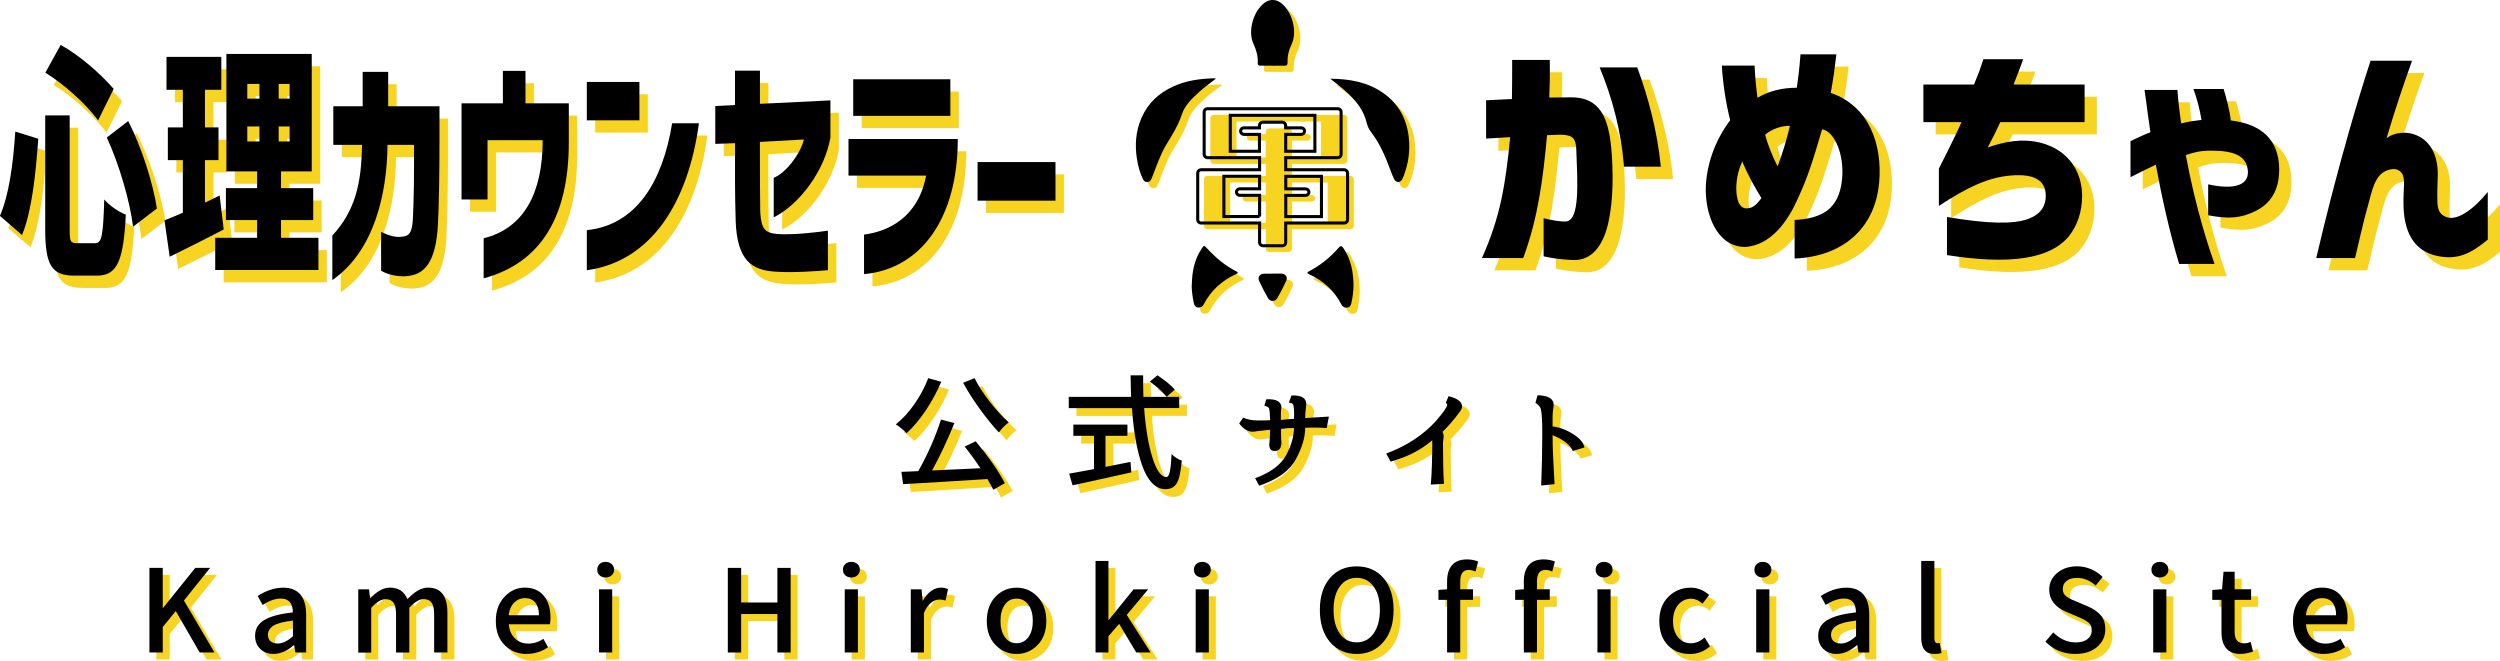 <?xml version="1.0" encoding="UTF-8"?>
<svg xmlns="http://www.w3.org/2000/svg" version="1.1" viewBox="0 0 406.9 107.58">
  <defs>
    <style>
      .cls-1 {
        fill: none;
        stroke: #000;
        stroke-miterlimit: 10;
        stroke-width: .5px;
      }

      .cls-2 {
        fill: #f7d322;
      }
    </style>
  </defs>
  <!-- Generator: Adobe Illustrator 28.6.0, SVG Export Plug-In . SVG Version: 1.2.0 Build 709)  -->
  <g>
    <g id="_レイヤー_1" data-name="レイヤー_1">
      <g>
        <path class="cls-2" d="M25.45,107.34v-13.77h2.17v6.52h.05l5.24-6.52h2.41l-4.25,5.31,4.97,8.46h-2.41l-3.89-6.74-2.12,2.59v4.15h-2.17Z"/>
        <path class="cls-2" d="M45.68,107.58c-.89,0-1.62-.27-2.18-.81-.57-.54-.85-1.26-.85-2.16,0-1.1.49-1.94,1.47-2.54.98-.6,2.54-1.02,4.68-1.26-.02-1.5-.68-2.25-1.95-2.25-.91,0-1.91.35-2.98,1.04l-.8-1.46c1.41-.9,2.79-1.35,4.15-1.35,1.25,0,2.19.38,2.81,1.13s.93,1.83.93,3.23v6.19h-1.75l-.2-1.19h-.06c-1.1.95-2.19,1.42-3.27,1.42ZM46.34,105.88c.78,0,1.6-.4,2.47-1.19v-2.54c-1.47.17-2.52.44-3.14.82-.62.38-.93.87-.93,1.48,0,.48.15.83.44,1.07.29.24.68.36,1.17.36Z"/>
        <path class="cls-2" d="M59.45,107.34v-10.28h1.75l.18,1.44h.05c1.07-1.14,2.13-1.72,3.18-1.72,1.4,0,2.34.63,2.83,1.9,1.18-1.27,2.3-1.9,3.36-1.9,2.11,0,3.16,1.36,3.16,4.09v6.47h-2.16v-6.21c0-.88-.14-1.51-.42-1.9-.28-.39-.71-.58-1.3-.58-.68,0-1.46.47-2.32,1.41v7.29h-2.16v-6.21c0-.88-.14-1.51-.41-1.9-.27-.39-.71-.58-1.31-.58-.68,0-1.46.47-2.32,1.41v7.29h-2.14Z"/>
        <path class="cls-2" d="M86.85,107.58c-1.44,0-2.63-.48-3.59-1.45-.96-.97-1.43-2.27-1.43-3.92s.47-2.91,1.4-3.92c.93-1,2.03-1.51,3.3-1.51,1.34,0,2.37.44,3.1,1.32.73.88,1.1,2.07,1.1,3.57,0,.4-.04.76-.11,1.08h-6.67c.08.97.41,1.74.99,2.3s1.3.84,2.19.84,1.67-.26,2.45-.77l.75,1.37c-1.07.72-2.23,1.08-3.47,1.08ZM83.93,101.28h4.93c0-.89-.2-1.58-.59-2.06-.4-.49-.96-.73-1.71-.73-.67,0-1.25.25-1.74.74s-.79,1.18-.89,2.05Z"/>
        <path class="cls-2" d="M99.7,95.12c-.39,0-.71-.12-.97-.35-.26-.23-.38-.54-.38-.91s.12-.69.38-.92c.25-.24.58-.36.98-.36s.73.12,1,.36.39.54.39.92-.13.67-.39.9c-.26.24-.59.36-1,.36ZM98.64,107.34v-10.28h2.14v10.28h-2.14Z"/>
        <path class="cls-2" d="M119.59,107.34v-13.77h2.17v5.63h5.9v-5.63h2.16v13.77h-2.16v-6.26h-5.9v6.26h-2.17Z"/>
        <path class="cls-2" d="M139.69,95.12c-.39,0-.71-.12-.97-.35-.26-.23-.38-.54-.38-.91s.12-.69.38-.92c.25-.24.58-.36.98-.36s.73.12,1,.36.39.54.39.92-.13.67-.39.9c-.26.24-.59.36-1,.36ZM138.63,107.34v-10.28h2.14v10.28h-2.14Z"/>
        <path class="cls-2" d="M149.38,107.34v-10.28h1.75l.18,1.84h.05c.37-.67.8-1.19,1.32-1.56.51-.37,1.04-.56,1.59-.56.44,0,.83.08,1.17.24l-.4,1.86c-.35-.11-.69-.16-1.02-.16-.46,0-.92.18-1.37.54-.45.36-.83.92-1.13,1.67v6.41h-2.14Z"/>
        <path class="cls-2" d="M166.58,107.58c-1.33,0-2.46-.49-3.42-1.46-.95-.97-1.42-2.28-1.42-3.91s.47-2.97,1.42-3.95c.94-.98,2.08-1.47,3.42-1.47s2.48.49,3.43,1.48c.95.99,1.42,2.3,1.42,3.94s-.47,2.93-1.42,3.91c-.95.97-2.09,1.46-3.43,1.46ZM164.68,104.84c.46.66,1.1.99,1.9.99s1.45-.33,1.93-.99c.48-.66.72-1.53.72-2.63s-.24-1.98-.72-2.64c-.48-.66-1.12-1-1.93-1s-1.44.33-1.91,1-.7,1.54-.7,2.64.24,1.97.71,2.63Z"/>
        <path class="cls-2" d="M179.44,107.34v-14.9h2.1v9.61h.05l4.04-4.99h2.38l-3.49,4.16,3.89,6.12h-2.34l-2.79-4.66-1.74,2.01v2.65h-2.1Z"/>
        <path class="cls-2" d="M196.81,95.12c-.39,0-.71-.12-.97-.35-.26-.23-.38-.54-.38-.91s.12-.69.38-.92c.25-.24.58-.36.98-.36s.73.12,1,.36.39.54.39.92-.13.67-.39.9c-.26.24-.59.36-1,.36ZM195.75,107.34v-10.28h2.14v10.28h-2.14Z"/>
        <path class="cls-2" d="M226.29,105.62c-1.11,1.3-2.56,1.95-4.35,1.95s-3.24-.65-4.34-1.94c-1.1-1.3-1.65-3.04-1.65-5.23s.55-3.92,1.64-5.19c1.1-1.27,2.54-1.9,4.35-1.9s3.25.63,4.36,1.9c1.1,1.27,1.65,3,1.65,5.19s-.55,3.93-1.66,5.22ZM218.18,100.4c0,1.62.34,2.91,1.02,3.86.68.96,1.59,1.43,2.74,1.43s2.06-.48,2.75-1.44c.69-.96,1.03-2.25,1.03-3.85s-.34-2.88-1.03-3.81c-.69-.93-1.6-1.4-2.75-1.4s-2.06.47-2.74,1.4c-.68.93-1.02,2.2-1.02,3.81Z"/>
        <path class="cls-2" d="M241.72,92.55l-.44,1.61c-.38-.17-.75-.26-1.11-.26-.91,0-1.37.61-1.37,1.84v1.31h2.08v1.72h-2.08v8.57h-2.14v-8.57h-1.41v-1.61l1.41-.11v-1.3c0-1.11.26-1.98.79-2.61.53-.63,1.35-.95,2.46-.95.66,0,1.26.12,1.81.35Z"/>
        <path class="cls-2" d="M254.22,92.55l-.44,1.61c-.38-.17-.75-.26-1.11-.26-.91,0-1.37.61-1.37,1.84v1.31h2.08v1.72h-2.08v8.57h-2.14v-8.57h-1.41v-1.61l1.41-.11v-1.3c0-1.11.26-1.98.79-2.61.53-.63,1.35-.95,2.46-.95.66,0,1.26.12,1.81.35Z"/>
        <path class="cls-2" d="M262.2,95.12c-.39,0-.71-.12-.97-.35-.26-.23-.38-.54-.38-.91s.12-.69.38-.92c.25-.24.58-.36.98-.36s.73.12,1,.36.39.54.39.92-.13.67-.39.9c-.26.24-.59.36-1,.36ZM261.14,107.34v-10.28h2.14v10.28h-2.14Z"/>
        <path class="cls-2" d="M276.12,107.58c-1.44,0-2.61-.48-3.53-1.44-.92-.96-1.38-2.27-1.38-3.93s.5-2.97,1.49-3.95c.99-.98,2.19-1.47,3.61-1.47,1.11,0,2.11.4,3.01,1.19l-1.08,1.41c-.6-.54-1.21-.8-1.84-.8-.87,0-1.57.33-2.13,1-.55.67-.83,1.55-.83,2.63s.27,1.96.8,2.62c.54.66,1.24,1,2.1,1,.77,0,1.52-.31,2.25-.93l.88,1.42c-.94.84-2.05,1.26-3.34,1.26Z"/>
        <path class="cls-2" d="M288.04,95.12c-.39,0-.71-.12-.97-.35-.26-.23-.38-.54-.38-.91s.12-.69.38-.92c.25-.24.58-.36.98-.36s.73.12,1,.36.39.54.39.92-.13.67-.39.9c-.26.24-.59.36-1,.36ZM286.98,107.34v-10.28h2.14v10.28h-2.14Z"/>
        <path class="cls-2" d="M300.1,107.58c-.89,0-1.62-.27-2.18-.81-.57-.54-.85-1.26-.85-2.16,0-1.1.49-1.94,1.47-2.54.98-.6,2.54-1.02,4.68-1.26-.02-1.5-.68-2.25-1.95-2.25-.91,0-1.91.35-2.98,1.04l-.8-1.46c1.41-.9,2.79-1.35,4.15-1.35,1.25,0,2.19.38,2.81,1.13s.93,1.83.93,3.23v6.19h-1.75l-.2-1.19h-.06c-1.1.95-2.19,1.42-3.27,1.42ZM300.76,105.88c.78,0,1.6-.4,2.47-1.19v-2.54c-1.47.17-2.52.44-3.14.82-.62.38-.93.87-.93,1.48,0,.48.15.83.44,1.07.29.24.68.36,1.17.36Z"/>
        <path class="cls-2" d="M315.97,107.58c-1.42,0-2.14-.88-2.14-2.65v-12.49h2.14v12.6c0,.52.17.79.51.79.12,0,.24-.01.37-.04l.27,1.63c-.3.11-.69.16-1.15.16Z"/>
        <path class="cls-2" d="M338.94,107.58c-1.95,0-3.58-.67-4.89-2.01l1.28-1.5c1.08,1.08,2.3,1.63,3.65,1.63.82,0,1.46-.18,1.92-.54.46-.36.69-.83.69-1.42,0-.3-.05-.56-.14-.78-.09-.21-.26-.41-.52-.59s-.47-.32-.63-.4c-.17-.08-.47-.23-.92-.42l-1.92-.82c-1.86-.79-2.79-2-2.79-3.62,0-1.08.43-1.99,1.29-2.71.86-.72,1.94-1.09,3.24-1.09.79,0,1.55.16,2.28.47.73.31,1.36.73,1.88,1.27l-1.13,1.39c-.93-.83-1.94-1.24-3.03-1.24-.71,0-1.27.16-1.69.48-.42.32-.63.76-.63,1.31,0,.28.05.53.16.74.11.21.3.41.57.58.27.18.48.3.65.38.16.08.45.2.85.36l1.88.8c.9.39,1.59.87,2.08,1.44.49.57.73,1.33.73,2.28,0,1.13-.44,2.08-1.32,2.85s-2.06,1.15-3.53,1.15Z"/>
        <path class="cls-2" d="M352.65,95.12c-.39,0-.71-.12-.97-.35-.26-.23-.38-.54-.38-.91s.12-.69.38-.92c.25-.24.58-.36.98-.36s.73.12,1,.36.39.54.39.92-.13.67-.39.9c-.26.24-.59.36-1,.36ZM351.59,107.34v-10.28h2.14v10.28h-2.14Z"/>
        <path class="cls-2" d="M365.83,107.58c-2.08,0-3.12-1.2-3.12-3.6v-5.21h-1.5v-1.61l1.59-.11.24-2.85h1.81v2.85h2.68v1.72h-2.68v5.22c0,1.24.5,1.86,1.5,1.86.38,0,.75-.08,1.11-.24l.38,1.59c-.78.24-1.45.37-2.01.37Z"/>
        <path class="cls-2" d="M379.35,107.58c-1.44,0-2.63-.48-3.59-1.45-.96-.97-1.43-2.27-1.43-3.92s.47-2.91,1.4-3.92c.93-1,2.03-1.51,3.3-1.51,1.34,0,2.37.44,3.1,1.32.73.88,1.1,2.07,1.1,3.57,0,.4-.04.76-.11,1.08h-6.67c.08.97.41,1.74.99,2.3s1.3.84,2.19.84,1.67-.26,2.45-.77l.75,1.37c-1.07.72-2.23,1.08-3.47,1.08ZM376.43,101.28h4.93c0-.89-.2-1.58-.59-2.06-.4-.49-.96-.73-1.71-.73-.67,0-1.25.25-1.74.74s-.79,1.18-.89,2.05Z"/>
      </g>
      <g>
        <path d="M24.32,106.2v-13.77h2.17v6.52h.05l5.24-6.52h2.41l-4.25,5.31,4.97,8.46h-2.41l-3.89-6.74-2.12,2.59v4.15h-2.17Z"/>
        <path d="M44.55,106.44c-.89,0-1.62-.27-2.18-.81-.57-.54-.85-1.26-.85-2.16,0-1.1.49-1.94,1.47-2.54.98-.6,2.54-1.02,4.68-1.26-.02-1.5-.68-2.25-1.95-2.25-.91,0-1.91.35-2.98,1.04l-.8-1.46c1.41-.9,2.79-1.35,4.15-1.35,1.25,0,2.19.38,2.81,1.13s.93,1.83.93,3.23v6.19h-1.75l-.2-1.19h-.06c-1.1.95-2.19,1.42-3.27,1.42ZM45.21,104.74c.78,0,1.6-.4,2.47-1.19v-2.54c-1.47.17-2.52.44-3.14.82-.62.38-.93.87-.93,1.48,0,.48.15.83.44,1.07.29.24.68.36,1.17.36Z"/>
        <path d="M58.31,106.2v-10.28h1.75l.18,1.44h.05c1.07-1.14,2.13-1.72,3.18-1.72,1.4,0,2.34.63,2.83,1.9,1.18-1.27,2.3-1.9,3.36-1.9,2.11,0,3.16,1.36,3.16,4.09v6.47h-2.16v-6.21c0-.88-.14-1.51-.42-1.9-.28-.39-.71-.58-1.3-.58-.68,0-1.46.47-2.32,1.41v7.29h-2.16v-6.21c0-.88-.14-1.51-.41-1.9-.27-.39-.71-.58-1.31-.58-.68,0-1.46.47-2.32,1.41v7.29h-2.14Z"/>
        <path d="M85.72,106.44c-1.44,0-2.63-.48-3.59-1.45-.96-.97-1.43-2.27-1.43-3.92s.47-2.91,1.4-3.92c.93-1,2.03-1.51,3.3-1.51,1.34,0,2.37.44,3.1,1.32.73.88,1.1,2.07,1.1,3.57,0,.4-.04.76-.11,1.08h-6.67c.08.97.41,1.74.99,2.3s1.3.84,2.19.84,1.67-.26,2.45-.77l.75,1.37c-1.07.72-2.23,1.08-3.47,1.08ZM82.79,100.14h4.93c0-.89-.2-1.58-.59-2.06-.4-.49-.96-.73-1.71-.73-.67,0-1.25.25-1.74.74s-.79,1.18-.89,2.05Z"/>
        <path d="M98.56,93.99c-.39,0-.71-.12-.97-.35-.26-.23-.38-.54-.38-.91s.12-.69.37-.92c.25-.24.58-.36.98-.36s.73.12,1,.36.39.54.39.92-.13.67-.39.9c-.26.24-.59.36-1,.36ZM97.5,106.2v-10.28h2.14v10.28h-2.14Z"/>
        <path d="M118.46,106.2v-13.77h2.17v5.63h5.9v-5.63h2.16v13.77h-2.16v-6.26h-5.9v6.26h-2.17Z"/>
        <path d="M138.55,93.99c-.39,0-.71-.12-.97-.35-.26-.23-.38-.54-.38-.91s.12-.69.38-.92c.25-.24.58-.36.98-.36s.73.12,1,.36.39.54.39.92-.13.67-.39.9c-.26.24-.59.36-1,.36ZM137.49,106.2v-10.28h2.14v10.28h-2.14Z"/>
        <path d="M148.24,106.2v-10.28h1.75l.18,1.84h.05c.37-.67.8-1.19,1.32-1.56.51-.37,1.04-.56,1.59-.56.44,0,.83.08,1.17.24l-.4,1.86c-.35-.11-.69-.16-1.02-.16-.46,0-.92.18-1.37.54-.45.36-.83.92-1.13,1.67v6.41h-2.14Z"/>
        <path d="M165.45,106.44c-1.33,0-2.46-.49-3.42-1.46-.95-.97-1.42-2.28-1.42-3.91s.47-2.97,1.42-3.95c.94-.98,2.08-1.47,3.42-1.47s2.48.49,3.43,1.48c.95.99,1.42,2.3,1.42,3.94s-.47,2.93-1.42,3.91c-.95.97-2.09,1.46-3.43,1.46ZM163.55,103.7c.46.66,1.1.99,1.9.99s1.45-.33,1.93-.99c.48-.66.72-1.53.72-2.63s-.24-1.98-.72-2.64c-.48-.66-1.12-1-1.93-1s-1.44.33-1.91,1-.7,1.54-.7,2.64.24,1.97.71,2.63Z"/>
        <path d="M178.31,106.2v-14.9h2.1v9.61h.05l4.04-4.99h2.38l-3.49,4.16,3.89,6.12h-2.34l-2.79-4.66-1.74,2.01v2.65h-2.1Z"/>
        <path d="M195.67,93.99c-.39,0-.71-.12-.97-.35-.26-.23-.38-.54-.38-.91s.12-.69.38-.92c.25-.24.58-.36.98-.36s.73.12,1,.36.39.54.39.92-.13.67-.39.9c-.26.24-.59.36-1,.36ZM194.61,106.2v-10.28h2.14v10.28h-2.14Z"/>
        <path d="M225.16,104.49c-1.11,1.3-2.56,1.95-4.35,1.95s-3.24-.65-4.34-1.94c-1.1-1.3-1.65-3.04-1.65-5.23s.55-3.92,1.64-5.19c1.1-1.27,2.54-1.9,4.35-1.9s3.25.63,4.36,1.9c1.1,1.27,1.65,3,1.65,5.19s-.55,3.93-1.66,5.22ZM217.05,99.26c0,1.62.34,2.91,1.02,3.86.68.96,1.59,1.43,2.74,1.43s2.06-.48,2.75-1.44c.69-.96,1.03-2.25,1.03-3.85s-.34-2.88-1.03-3.81c-.69-.93-1.6-1.4-2.75-1.4s-2.06.47-2.74,1.4c-.68.93-1.02,2.2-1.02,3.81Z"/>
        <path d="M240.59,91.41l-.44,1.61c-.38-.17-.75-.26-1.11-.26-.91,0-1.37.61-1.37,1.84v1.31h2.08v1.72h-2.08v8.57h-2.14v-8.57h-1.41v-1.61l1.41-.11v-1.3c0-1.11.26-1.98.79-2.61.53-.63,1.35-.95,2.46-.95.66,0,1.26.12,1.81.35Z"/>
        <path d="M253.08,91.41l-.44,1.61c-.38-.17-.75-.26-1.11-.26-.91,0-1.37.61-1.37,1.84v1.31h2.08v1.72h-2.08v8.57h-2.14v-8.57h-1.41v-1.61l1.41-.11v-1.3c0-1.11.26-1.98.79-2.61.53-.63,1.35-.95,2.46-.95.66,0,1.26.12,1.81.35Z"/>
        <path d="M261.06,93.99c-.39,0-.71-.12-.97-.35-.26-.23-.38-.54-.38-.91s.12-.69.38-.92c.25-.24.58-.36.98-.36s.73.12,1,.36.39.54.39.92-.13.67-.39.9c-.26.24-.59.36-1,.36ZM260,106.2v-10.28h2.14v10.28h-2.14Z"/>
        <path d="M274.98,106.44c-1.44,0-2.61-.48-3.53-1.44-.92-.96-1.38-2.27-1.38-3.93s.5-2.97,1.49-3.95c.99-.98,2.19-1.47,3.61-1.47,1.11,0,2.11.4,3.01,1.19l-1.08,1.41c-.6-.54-1.21-.8-1.84-.8-.87,0-1.57.33-2.13,1-.55.67-.83,1.55-.83,2.63s.27,1.96.8,2.62c.54.66,1.24,1,2.1,1,.77,0,1.52-.31,2.25-.93l.88,1.42c-.94.84-2.05,1.26-3.34,1.26Z"/>
        <path d="M286.9,93.99c-.39,0-.71-.12-.97-.35-.26-.23-.38-.54-.38-.91s.12-.69.38-.92c.25-.24.58-.36.98-.36s.73.12,1,.36.39.54.39.92-.13.67-.39.9c-.26.24-.59.36-1,.36ZM285.84,106.2v-10.28h2.14v10.28h-2.14Z"/>
        <path d="M298.96,106.44c-.89,0-1.62-.27-2.18-.81-.57-.54-.85-1.26-.85-2.16,0-1.1.49-1.94,1.47-2.54.98-.6,2.54-1.02,4.68-1.26-.02-1.5-.68-2.25-1.95-2.25-.91,0-1.91.35-2.98,1.04l-.8-1.46c1.41-.9,2.79-1.35,4.15-1.35,1.25,0,2.19.38,2.81,1.13s.93,1.83.93,3.23v6.19h-1.75l-.2-1.19h-.06c-1.1.95-2.19,1.42-3.27,1.42ZM299.62,104.74c.78,0,1.6-.4,2.47-1.19v-2.54c-1.47.17-2.52.44-3.14.82-.62.38-.93.87-.93,1.48,0,.48.15.83.44,1.07.29.24.68.36,1.17.36Z"/>
        <path d="M314.84,106.44c-1.42,0-2.14-.88-2.14-2.65v-12.49h2.14v12.6c0,.52.17.79.51.79.12,0,.24-.01.37-.04l.27,1.63c-.3.11-.69.16-1.15.16Z"/>
        <path d="M337.8,106.44c-1.95,0-3.58-.67-4.89-2.01l1.28-1.5c1.08,1.08,2.3,1.63,3.65,1.63.82,0,1.46-.18,1.92-.54.46-.36.69-.83.69-1.42,0-.3-.05-.56-.14-.78-.09-.21-.26-.41-.52-.59s-.47-.32-.63-.4c-.17-.08-.47-.23-.92-.42l-1.92-.82c-1.86-.79-2.79-2-2.79-3.62,0-1.08.43-1.99,1.29-2.71.86-.72,1.94-1.09,3.24-1.09.79,0,1.55.16,2.28.47.73.31,1.36.73,1.88,1.27l-1.13,1.39c-.93-.83-1.94-1.24-3.03-1.24-.71,0-1.27.16-1.69.48s-.63.76-.63,1.31c0,.28.05.53.16.74.11.21.3.41.57.58.27.18.48.3.65.38.16.08.45.2.85.36l1.88.8c.9.39,1.59.87,2.08,1.44.49.57.73,1.33.73,2.28,0,1.13-.44,2.08-1.32,2.85s-2.06,1.15-3.53,1.15Z"/>
        <path d="M351.52,93.99c-.39,0-.71-.12-.97-.35-.26-.23-.38-.54-.38-.91s.12-.69.38-.92c.25-.24.58-.36.98-.36s.73.12,1,.36.39.54.39.92-.13.67-.39.9c-.26.24-.59.36-1,.36ZM350.46,106.2v-10.28h2.14v10.28h-2.14Z"/>
        <path d="M364.69,106.44c-2.08,0-3.12-1.2-3.12-3.6v-5.21h-1.5v-1.61l1.59-.11.24-2.85h1.81v2.85h2.68v1.72h-2.68v5.22c0,1.24.5,1.86,1.5,1.86.38,0,.75-.08,1.11-.24l.38,1.59c-.78.24-1.45.37-2.01.37Z"/>
        <path d="M378.22,106.44c-1.44,0-2.63-.48-3.59-1.45-.96-.97-1.43-2.27-1.43-3.92s.47-2.91,1.4-3.92c.93-1,2.03-1.51,3.3-1.51,1.34,0,2.37.44,3.1,1.32.73.88,1.1,2.07,1.1,3.57,0,.4-.04.76-.11,1.08h-6.67c.08.97.41,1.74.99,2.3s1.3.84,2.19.84,1.67-.26,2.45-.77l.75,1.37c-1.07.72-2.23,1.08-3.47,1.08ZM375.3,100.14h4.93c0-.89-.2-1.58-.59-2.06-.4-.49-.96-.73-1.71-.73-.67,0-1.25.25-1.74.74s-.79,1.18-.89,2.05Z"/>
      </g>
      <g>
        <path class="cls-2" d="M152.35,62.82l2.12.59c-.69,1.62-1.53,3.17-2.52,4.66-1,1.48-2.03,2.72-3.12,3.71-.18-.2-.46-.45-.83-.76-.37-.31-.68-.54-.93-.68,1.08-.86,2.09-1.95,3.02-3.28.93-1.33,1.68-2.74,2.26-4.23ZM158.26,73.96l1.8-.87c2.11,2.53,3.69,4.81,4.75,6.82l-1.88,1.07c-.14-.3-.46-.88-.95-1.74-5.41.34-9.98.62-13.73.83l-.28-2c.32-.01.8-.03,1.45-.06.65-.03,1.08-.05,1.3-.06,1.52-2.68,2.75-5.47,3.7-8.39l2.18.57c-1.2,2.93-2.41,5.5-3.64,7.71.94-.04,2.33-.1,4.18-.19,1.85-.09,3.08-.14,3.69-.17-.88-1.33-1.74-2.51-2.57-3.54ZM158.03,63.57l1.86-.75c.59,1.2,1.42,2.48,2.48,3.84s2.09,2.48,3.08,3.36c-.63.46-1.17,1.01-1.6,1.64-.96-1.03-1.99-2.29-3.08-3.79-1.09-1.5-2-2.93-2.74-4.3Z"/>
        <path class="cls-2" d="M193.18,67.69h-5.7c.24,3.27.69,5.96,1.35,8.06.66,2.1,1.42,3.16,2.27,3.16.25,0,.44-.29.56-.87.13-.58.22-1.54.29-2.87.49.5,1.04.86,1.66,1.07-.16,1.79-.43,3.02-.81,3.67s-1,.98-1.86.98c-.8,0-1.53-.34-2.18-1.02-.65-.68-1.18-1.63-1.61-2.86s-.78-2.61-1.05-4.15-.47-3.26-.6-5.16h-10.29v-1.84h10.15c-.05-1.53-.08-2.7-.08-3.5h2.04c-.01,1.07,0,2.24.04,3.5h5.82v1.84ZM181.2,72.22v5.04c.4-.07,1.75-.34,4.07-.81l.14,1.7c-.99.22-2.06.46-3.22.72-1.16.26-2.37.52-3.63.8-1.26.28-2.17.48-2.72.59l-.55-1.9c.42-.07,1.12-.19,2.1-.38s1.62-.3,1.94-.36v-5.42h-3.36v-1.82h8.8v1.82h-3.56ZM188.42,63.37l1.23-1.03c1.27.84,2.21,1.62,2.83,2.33l-1.33,1.17c-.65-.8-1.56-1.63-2.73-2.47Z"/>
        <path class="cls-2" d="M211.87,69.45v-.06c.01-.41.02-.62.02-.63,0-.91-.06-1.47-.18-1.68-.07-.15-.29-.24-.67-.28l.42-1.17c1.61-.05,2.41.42,2.41,1.4,0,.11-.01.26-.04.46-.08.55-.13,1.16-.14,1.82.87-.05,2.16-.13,3.86-.24l-.36,1.88c-.92-.09-2.09-.11-3.5-.06.01,1.52-.49,3.22-1.5,5.1-1.02,1.89-3.01,3.33-5.99,4.33l-.65-1.21c2.52-.95,4.2-2.2,5.04-3.76.84-1.56,1.27-3.03,1.27-4.43l-1.05.04c-.63.07-.98.11-1.05.12v.47c0,.08,0,.49.02,1.23.03.17.04.35.04.53,0,.91-.38,1.36-1.13,1.36-.57,0-.85-.37-.85-1.11,0-.05.02-.22.06-.49.05-.75.08-1.37.08-1.86-.26.03-.94.1-2.02.22-.34.07-.63.1-.85.1-.77,0-1.48-.45-2.16-1.34l.65-.95c.65.3,1.45.46,2.41.46.86,0,1.52-.01,1.98-.04v.08c-.03-1.04-.09-1.71-.18-2-.04-.17-.3-.32-.77-.46l.34-1.03c1.63-.07,2.45.39,2.45,1.37l-.06.32c-.03.21-.04.77-.04,1.68.51-.07,1.11-.12,1.8-.16l.34-.02Z"/>
        <path class="cls-2" d="M236.04,71.54c.17.32.23.66.17,1.04-.06.38-.09.65-.09.82,0,2.66.05,4.87.16,6.61l-2.14.12c.16-1.93.24-4.33.24-7.22-1.86,1.6-4.12,2.76-6.79,3.48l-.71-1.31c3.34-1.25,6.03-3.02,8.09-5.3,1.23-1.41,1.84-2.29,1.84-2.65,0-.12-.08-.22-.24-.3l.46-1.09c1.46.36,2.2.92,2.2,1.7,0,.26-.18.61-.53,1.05-.88,1.19-1.77,2.2-2.65,3.05Z"/>
        <path class="cls-2" d="M253.96,70.67c1.13.11,2.33.57,3.58,1.4.94.63,1.47,1.31,1.6,2.02l-1.9.57c-.37-.96-1.46-1.82-3.28-2.57,0,1.9.11,4.56.32,7.97l-2.18.22c.12-2.78.18-5.6.18-8.45,0-2.11-.08-3.44-.24-4-.09-.34-.38-.68-.87-1.01l.34-1.23c1.75.04,2.63.57,2.63,1.58,0,.07-.01.2-.04.4-.09.55-.14,1.04-.14,1.44v1.64Z"/>
      </g>
      <g>
        <path d="M151.08,61.55l2.12.59c-.69,1.62-1.53,3.17-2.52,4.66-1,1.48-2.03,2.72-3.12,3.71-.18-.2-.46-.45-.83-.76-.37-.31-.68-.54-.93-.68,1.08-.86,2.09-1.95,3.02-3.28s1.68-2.74,2.26-4.23ZM157,72.69l1.8-.87c2.11,2.53,3.69,4.81,4.75,6.82l-1.88,1.07c-.14-.3-.46-.88-.95-1.74-5.41.34-9.98.62-13.73.83l-.28-2c.32-.01.8-.03,1.45-.06.65-.03,1.08-.05,1.3-.06,1.52-2.68,2.75-5.47,3.7-8.39l2.18.57c-1.2,2.93-2.41,5.5-3.64,7.71.94-.04,2.33-.1,4.18-.19,1.85-.09,3.08-.14,3.69-.17-.88-1.33-1.74-2.51-2.57-3.54ZM156.76,62.3l1.86-.75c.59,1.2,1.42,2.48,2.48,3.84s2.09,2.48,3.08,3.36c-.63.46-1.17,1.01-1.6,1.64-.96-1.03-1.99-2.29-3.08-3.79-1.09-1.5-2-2.93-2.74-4.3Z"/>
        <path d="M191.92,66.42h-5.7c.24,3.27.69,5.96,1.35,8.06.66,2.1,1.42,3.16,2.27,3.16.25,0,.44-.29.56-.87.13-.58.22-1.54.29-2.87.49.5,1.04.86,1.66,1.07-.16,1.79-.43,3.02-.81,3.67s-1,.98-1.86.98c-.8,0-1.53-.34-2.18-1.02-.65-.68-1.18-1.63-1.61-2.86s-.78-2.61-1.05-4.15-.47-3.26-.6-5.16h-10.29v-1.84h10.15c-.05-1.53-.08-2.7-.08-3.5h2.04c-.01,1.07,0,2.24.04,3.5h5.82v1.84ZM179.93,70.95v5.04c.4-.07,1.75-.34,4.07-.81l.14,1.7c-.99.22-2.06.46-3.22.72-1.16.26-2.37.52-3.63.8-1.26.28-2.17.48-2.72.59l-.55-1.9c.42-.07,1.12-.19,2.1-.38s1.62-.3,1.94-.36v-5.42h-3.36v-1.82h8.8v1.82h-3.56ZM187.15,62.11l1.23-1.03c1.27.84,2.21,1.62,2.83,2.33l-1.33,1.17c-.65-.8-1.56-1.63-2.73-2.47Z"/>
        <path d="M210.61,68.18v-.06c.01-.41.02-.62.02-.63,0-.91-.06-1.47-.18-1.68-.07-.15-.29-.24-.67-.28l.42-1.17c1.61-.05,2.41.42,2.41,1.4,0,.11-.01.26-.04.46-.08.55-.13,1.16-.14,1.82.87-.05,2.16-.13,3.86-.24l-.36,1.88c-.92-.09-2.09-.11-3.5-.06.01,1.52-.49,3.22-1.5,5.1-1.02,1.89-3.01,3.33-5.99,4.33l-.65-1.21c2.52-.95,4.2-2.2,5.04-3.76.84-1.56,1.27-3.03,1.27-4.43l-1.05.04c-.63.07-.98.11-1.05.12v.47c0,.08,0,.49.02,1.23.03.17.04.35.04.53,0,.91-.38,1.36-1.13,1.36-.57,0-.85-.37-.85-1.11,0-.05.02-.22.06-.49.05-.75.08-1.37.08-1.86-.26.03-.94.1-2.02.22-.34.07-.63.1-.85.1-.77,0-1.48-.45-2.16-1.34l.65-.95c.65.3,1.45.46,2.41.46.86,0,1.52-.01,1.98-.04v.08c-.03-1.04-.09-1.71-.18-2-.04-.17-.3-.32-.77-.46l.34-1.03c1.63-.07,2.45.39,2.45,1.37l-.06.32c-.03.21-.04.77-.04,1.68.51-.07,1.11-.12,1.8-.16l.34-.02Z"/>
        <path d="M234.78,70.28c.17.32.23.66.17,1.04-.06.38-.09.65-.09.82,0,2.66.05,4.87.16,6.61l-2.14.12c.16-1.93.24-4.33.24-7.22-1.86,1.6-4.12,2.76-6.79,3.48l-.71-1.31c3.34-1.25,6.03-3.02,8.09-5.3,1.23-1.41,1.84-2.29,1.84-2.65,0-.12-.08-.22-.24-.3l.46-1.09c1.46.36,2.2.92,2.2,1.7,0,.26-.18.61-.53,1.05-.88,1.19-1.77,2.2-2.65,3.05Z"/>
        <path d="M252.7,69.41c1.13.11,2.33.57,3.58,1.4.94.63,1.47,1.31,1.6,2.02l-1.9.57c-.37-.96-1.46-1.82-3.28-2.57,0,1.9.11,4.56.32,7.97l-2.18.22c.12-2.78.18-5.6.18-8.45,0-2.11-.08-3.44-.24-4-.09-.34-.38-.68-.87-1.01l.34-1.23c1.75.04,2.63.57,2.63,1.58,0,.07-.01.2-.04.4-.09.55-.14,1.04-.14,1.44v1.64Z"/>
      </g>
      <g>
        <g>
          <path class="cls-2" d="M198.92,13.81c-1.01.76-1.95,1.45-2.8,2.23-1.12,1.03-2.25,2.1-2.73,3.54-.59,1.78-1.54,3.33-2.51,4.9-1,1.63-1.59,3.45-2.29,5.23-.06.14-.11.28-.17.42-.14.29-.33.51-.69.51-.35,0-.56-.19-.7-.48-.51-1.06-.8-2.18-.98-3.33-.35-2.27-.18-4.48.74-6.61,1.04-2.41,2.83-4.07,5.19-5.14,2.12-.97,4.37-1.27,6.68-1.33.05,0,.1.02.27.07Z"/>
          <path class="cls-2" d="M217.49,13.82c3.13.03,6.11.52,8.7,2.36,2.46,1.75,3.77,4.18,4.11,7.15.25,2.16-.04,4.25-.81,6.28-.07.2-.15.39-.25.57-.33.6-.98.61-1.3.01-.23-.44-.41-.9-.58-1.37-.82-2.22-1.72-4.4-3.18-6.3-.35-.45-.6-.98-.73-1.54-.49-2.08-1.78-3.63-3.31-5.02-.84-.76-1.74-1.45-2.64-2.16Z"/>
          <path class="cls-2" d="M208.16,11.7c-.67,0-1.33,0-2,0-.32,0-.45-.12-.44-.44.06-1.13-.25-2.15-.72-3.18-.93-2.06.03-5.32,1.86-6.64.81-.59,1.78-.58,2.6.02,1.86,1.36,2.76,4.69,1.77,6.76-.45.94-.7,1.88-.65,2.91.02.46-.16.6-.59.58-.61-.03-1.22,0-1.83,0h0Z"/>
          <path class="cls-2" d="M221.31,47.36c0,.99-.13,1.97-.34,2.94-.08.37-.22.69-.65.77-.46.08-.79-.13-.99-.51-1.17-2.27-2.96-3.87-5.27-4.92-.38-.17-.3-.31,0-.47,1.86-.97,3.46-2.27,4.84-3.85.35-.4.53-.25.77.09,1.22,1.8,1.6,3.83,1.64,5.95Z"/>
          <path class="cls-2" d="M194.99,47.36c.04-2.09.4-4.09,1.59-5.86.39-.59.41-.59.89-.06,1.38,1.5,2.91,2.78,4.73,3.72.11.06.28.09.25.26-.02.13-.16.15-.26.2-2.31,1.06-4.09,2.67-5.27,4.94-.19.37-.52.55-.95.5-.44-.06-.58-.38-.66-.75-.2-.97-.35-1.95-.34-2.94Z"/>
          <path class="cls-2" d="M208.17,45.54c.46,0,.91-.01,1.37,0,.71.02,1.11.56.81,1.2-.44.95-.92,1.88-1.44,2.79-.34.6-1.17.61-1.51.02-.52-.9-1.01-1.84-1.44-2.78-.31-.67.09-1.21.84-1.22.46-.01.91,0,1.37,0Z"/>
        </g>
        <g>
          <path d="M197.91,12.8c-1.01.76-1.95,1.45-2.8,2.23-1.12,1.03-2.25,2.1-2.73,3.54-.59,1.78-1.54,3.33-2.51,4.9-1,1.63-1.59,3.45-2.29,5.23-.06.14-.11.28-.17.42-.14.29-.33.51-.69.51-.35,0-.56-.19-.7-.48-.51-1.06-.8-2.18-.98-3.33-.35-2.27-.18-4.48.74-6.61,1.04-2.41,2.83-4.07,5.19-5.14,2.12-.97,4.37-1.27,6.68-1.33.05,0,.1.02.27.07Z"/>
          <path d="M216.48,12.81c3.13.03,6.11.52,8.7,2.36,2.46,1.75,3.77,4.18,4.11,7.15.25,2.16-.04,4.25-.81,6.28-.07.2-.15.39-.25.57-.33.6-.98.61-1.3.01-.23-.44-.41-.9-.58-1.37-.82-2.22-1.72-4.4-3.18-6.3-.35-.45-.6-.98-.73-1.54-.49-2.08-1.78-3.63-3.31-5.02-.84-.76-1.74-1.45-2.64-2.16Z"/>
          <path d="M207.15,10.69c-.67,0-1.33,0-2,0-.32,0-.45-.12-.44-.44.06-1.13-.25-2.15-.72-3.18-.93-2.06.03-5.32,1.86-6.64.81-.59,1.78-.58,2.6.02,1.86,1.36,2.76,4.69,1.77,6.76-.45.94-.7,1.88-.65,2.91.02.46-.16.6-.59.58-.61-.03-1.22,0-1.83,0h0Z"/>
          <path d="M220.3,46.35c0,.99-.13,1.97-.34,2.94-.08.37-.22.69-.65.77-.46.08-.79-.13-.99-.51-1.17-2.27-2.96-3.87-5.27-4.92-.38-.17-.3-.31,0-.47,1.86-.97,3.46-2.27,4.84-3.85.35-.4.53-.25.77.09,1.22,1.8,1.6,3.83,1.64,5.95Z"/>
          <path d="M193.98,46.35c.04-2.09.4-4.09,1.59-5.86.39-.59.41-.59.89-.06,1.38,1.5,2.91,2.78,4.73,3.72.11.06.28.09.25.26-.02.13-.16.15-.26.2-2.31,1.06-4.09,2.67-5.27,4.94-.19.37-.52.55-.95.5-.44-.06-.58-.38-.66-.75-.2-.97-.35-1.95-.34-2.94Z"/>
          <path d="M207.16,44.53c.46,0,.91-.01,1.37,0,.71.02,1.11.56.81,1.2-.44.95-.92,1.88-1.44,2.79-.34.6-1.17.61-1.51.02-.52-.9-1.01-1.84-1.44-2.78-.31-.67.09-1.21.84-1.22.46-.01.91,0,1.37,0Z"/>
        </g>
        <path class="cls-2" d="M209.75,41.01h-3.2c-.28,0-.53-.25-.53-.53v-3.17h-9.54c-.28,0-.53-.25-.53-.53v-7.61c0-.28.25-.53.53-.53h9.54v-1.97h-8.49c-.28,0-.53-.25-.53-.53v-6.9c0-.32.25-.53.53-.53h21.23c.28,0,.53.21.53.53v6.9c0,.28-.25.53-.53.53h-8.49v1.97h9.54c.28,0,.53.25.53.53v7.61c0,.28-.25.53-.53.53h-9.54v3.17c0,.28-.21.53-.53.53ZM206.02,36.25v-3.45h-3.24c-.28,0-.53-.25-.53-.53s.25-.53.53-.53h3.24v-2.04h-5.81v6.55h5.81ZM212.81,21.82c.28,0,.53.21.53.53,0,.28-.25.53-.53.53h-2.54v2.75h4.75v-5.85h-13.77v5.85h4.75v-2.75h-2.54c-.28,0-.53-.25-.53-.53,0-.32.25-.53.53-.53h2.54v-.39c0-.28.25-.53.53-.53h3.2c.28,0,.53.25.53.53v.39h2.54ZM213.52,31.75c.28,0,.53.25.53.53s-.25.53-.53.53h-3.24v3.45h5.81v-6.55h-5.81v2.04h3.24Z"/>
        <path class="cls-1" d="M208.74,40h-3.2c-.28,0-.53-.25-.53-.53v-3.17h-9.54c-.28,0-.53-.25-.53-.53v-7.61c0-.28.25-.53.53-.53h9.54v-1.97h-8.49c-.28,0-.53-.25-.53-.53v-6.9c0-.32.25-.53.53-.53h21.23c.28,0,.53.21.53.53v6.9c0,.28-.25.53-.53.53h-8.49v1.97h9.54c.28,0,.53.25.53.53v7.61c0,.28-.25.53-.53.53h-9.54v3.17c0,.28-.21.53-.53.53ZM205.01,35.24v-3.45h-3.24c-.28,0-.53-.25-.53-.53s.25-.53.53-.53h3.24v-2.04h-5.81v6.55h5.81ZM211.8,20.81c.28,0,.53.21.53.53,0,.28-.25.53-.53.53h-2.54v2.75h4.75v-5.85h-13.77v5.85h4.75v-2.75h-2.54c-.28,0-.53-.25-.53-.53,0-.32.25-.53.53-.53h2.54v-.39c0-.28.25-.53.53-.53h3.2c.28,0,.53.25.53.53v.39h2.54ZM212.51,30.74c.28,0,.53.25.53.53s-.25.53-.53.53h-3.24v3.45h5.81v-6.55h-5.81v2.04h3.24Z"/>
      </g>
      <g>
        <path class="cls-2" d="M253.24,43.72v-6.2c1.28.32,2.88.6,3.68.52,2.24-.24,1.84-6.36,1.64-11.68-.08-1.76-.48-2.4-2.56-2.44l-2.2.08c-.68,7.36-1.48,13.48-3.88,20h-6.72c3.04-6.76,3.84-12.04,4.6-19.68l-3.92.24v-6.24l4.2-.2c.04-1.88.04-4,.04-6.36h6.12c.04,2.32,0,4.4-.08,6.12l3.52-.04c4.84-.04,6.08,3.52,6.56,8.12.36,4.04.36,8.52-.44,12.16-.8,3.68-2.6,6.4-5.92,6.2-2.04-.12-2.96-.24-4.64-.6ZM268.48,12.97c1.76,4.8,3.24,10.2,3.84,16.16h-6c-.44-5.64-1.84-11.04-3.96-16.16h6.12Z"/>
        <path class="cls-2" d="M301.81,31.2c.4-3.88-1.12-7.76-3.24-8.16-1.52,5.24-2.44,8-3.88,11.12-1.52,3.52-4.32,7.84-8.76,8.04-4.48-.12-6.52-5.28-6.28-10.12.16-2.96,1.24-6.92,3.96-10.52-.76-2.88-1.24-6.44-1.36-8.88h5.32c.12,2.2.24,3.4.48,5.24,1.8-1.08,3.96-1.64,6.4-1.64.24-1.68.4-2.92.6-5.44h5.84c-.36,3-.4,3.32-.92,6.28,6.2,2.12,8.44,8.32,7.88,14.6-.68,7.6-6.08,12.04-13.76,12.36v-6.28c4.52-.24,7.24-1.8,7.72-6.6ZM286.25,35.92c1.12,0,1.8-.8,2.44-1.68-.96-1.56-2.12-3.56-3.12-5.96-.6,1.32-.88,2.48-.96,3.84-.08,1.48.16,3.8,1.64,3.8ZM291.33,29.08c.8-2.12,1.48-4.4,2-6.6-1.16-.04-2.88.44-4.04,1.44.32,1.24,1,3.16,2.04,5.16Z"/>
        <path class="cls-2" d="M332.09,37.64c2.16-.8,2.88-2.2,2.88-3.76,0-2.44-1.76-3.64-5.64-3.32-3.76.32-7.08,1.88-11.76,4.96v-6.08c1.96-3.84,3.16-6.36,3.68-7.56h-6.2v-6.12h8.24c1.08-2.72.76-1.8,1.52-4.12h6.48c-.48,1.4-1.08,2.84-1.56,4.12h11.56v6.12h-13.72c-.36.8-1.04,2.2-2.04,4.12,1.4-.48,2.84-.88,4.32-1.04,5.84-.64,10.96,2.68,11.04,8.88,0,2.48-.72,4.8-2.12,6.56-3.08,3.8-9.72,4.72-19.88,3.12v-6.2c6.64,1.12,10.76,1.2,13.2.32Z"/>
        <path class="cls-2" d="M352.88,28.8c-1.04.48-2.44,1.2-4.12,2.04v-5.88c1.12-.52,2.2-1.04,3.24-1.44-.32-2.08-.52-3.76-.68-4.96l-.28-1.92h5.36c.12,1.88.36,3.68.6,5.44,2.08-.44,1.16-.28,3.32-.56-.32-1.84-.72-3.4-1.32-5.04h4.92c.48,1.64,1,3.52,1.16,5.12,5.04.6,7.88,3.2,7.88,8,0,3.28-1.32,5.48-3.8,6.72-2.44,1.2-4.32,1.36-7.76.72v-5.04c4.28.96,6.96.16,6.4-2.64-.36-1.92-2.08-2.84-5.84-2.84-1.84,0-2.76.24-4.2.72,1.64,8.88,3.92,15.6,4.68,17.72h-5.76c-1.6-5.28-2.84-10.96-3.8-16.16Z"/>
        <path class="cls-2" d="M393.19,35.04c0-.72,0-1,.04-1.8.08-1.52.12-2.6-.4-3.16-.52-.56-1.12-.72-2.16-.4-2.2.68-2.6,3.44-3.28,5.84-.76,2.72-1.44,5.76-2.08,8.48h-6.32c.88-3.72,1.72-7.16,2.52-10.24,1.6-6.2,3.76-14,6.32-21.88h6.76c-1.56,4.36-2.68,7.68-4.16,12.64,2.4-2,8.8-1.12,8.32,6.64-.04.84-.08,2.52-.04,3.68.04.96.16,2.16,1.72,2.56,1.56.4,4.04-1.16,6.48-4.16v7.76c-2.8,2.32-4.92,3.32-8.12,2.68-4.04-.8-5.6-4.12-5.6-8.64Z"/>
      </g>
      <g>
        <path d="M251.24,41.72v-6.2c1.28.32,2.88.6,3.68.52,2.24-.24,1.84-6.36,1.64-11.68-.08-1.76-.48-2.4-2.56-2.44l-2.2.08c-.68,7.36-1.48,13.48-3.88,20h-6.72c3.04-6.76,3.84-12.04,4.6-19.68l-3.92.24v-6.24l4.2-.2c.04-1.88.04-4,.04-6.36h6.12c.04,2.32,0,4.4-.08,6.12l3.52-.04c4.84-.04,6.08,3.52,6.56,8.12.36,4.04.36,8.52-.44,12.16-.8,3.68-2.6,6.4-5.92,6.2-2.04-.12-2.96-.24-4.64-.6ZM266.48,10.97c1.76,4.8,3.24,10.2,3.84,16.16h-6c-.44-5.64-1.84-11.04-3.96-16.16h6.12Z"/>
        <path d="M299.81,29.2c.4-3.88-1.12-7.76-3.24-8.16-1.52,5.24-2.44,8-3.88,11.12-1.52,3.52-4.32,7.84-8.76,8.04-4.48-.12-6.52-5.28-6.28-10.12.16-2.96,1.24-6.92,3.96-10.52-.76-2.88-1.24-6.44-1.36-8.88h5.32c.12,2.2.24,3.4.48,5.24,1.8-1.08,3.96-1.64,6.4-1.64.24-1.68.4-2.92.6-5.44h5.84c-.36,3-.4,3.32-.92,6.28,6.2,2.12,8.44,8.32,7.88,14.6-.68,7.6-6.08,12.04-13.76,12.36v-6.28c4.52-.24,7.24-1.8,7.72-6.6ZM284.25,33.92c1.12,0,1.8-.8,2.44-1.68-.96-1.56-2.12-3.56-3.12-5.96-.6,1.32-.88,2.48-.96,3.84-.08,1.48.16,3.8,1.64,3.8ZM289.33,27.08c.8-2.12,1.48-4.4,2-6.6-1.16-.04-2.88.44-4.04,1.44.32,1.24,1,3.16,2.04,5.16Z"/>
        <path d="M330.09,35.64c2.16-.8,2.88-2.2,2.88-3.76,0-2.44-1.76-3.64-5.64-3.32-3.76.32-7.08,1.88-11.76,4.96v-6.08c1.96-3.84,3.16-6.36,3.68-7.56h-6.2v-6.12h8.24c1.08-2.72.76-1.8,1.52-4.12h6.48c-.48,1.4-1.08,2.84-1.56,4.12h11.56v6.12h-13.72c-.36.8-1.04,2.2-2.04,4.12,1.4-.48,2.84-.88,4.32-1.04,5.84-.64,10.96,2.68,11.04,8.88,0,2.48-.72,4.8-2.12,6.56-3.08,3.8-9.72,4.72-19.88,3.12v-6.2c6.64,1.12,10.76,1.2,13.2.32Z"/>
        <path d="M350.88,26.8c-1.04.48-2.44,1.2-4.12,2.04v-5.88c1.12-.52,2.2-1.04,3.24-1.44-.32-2.08-.52-3.76-.68-4.96l-.28-1.92h5.36c.12,1.88.36,3.68.6,5.44,2.08-.44,1.16-.28,3.32-.56-.32-1.84-.72-3.4-1.32-5.04h4.92c.48,1.64,1,3.52,1.16,5.12,5.04.6,7.88,3.2,7.88,8,0,3.28-1.32,5.48-3.8,6.72-2.44,1.2-4.32,1.36-7.76.72v-5.04c4.28.96,6.96.16,6.4-2.64-.36-1.92-2.08-2.84-5.84-2.84-1.84,0-2.76.24-4.2.72,1.64,8.88,3.92,15.6,4.68,17.72h-5.76c-1.6-5.28-2.84-10.96-3.8-16.16Z"/>
        <path d="M391.19,33.04c0-.72,0-1,.04-1.8.08-1.52.12-2.6-.4-3.16-.52-.56-1.12-.72-2.16-.4-2.2.68-2.6,3.44-3.28,5.84-.76,2.72-1.44,5.76-2.08,8.48h-6.32c.88-3.72,1.72-7.16,2.52-10.24,1.6-6.2,3.76-14,6.32-21.88h6.76c-1.56,4.36-2.68,7.68-4.16,12.64,2.4-2,8.8-1.12,8.32,6.64-.04.84-.08,2.52-.04,3.68.04.96.16,2.16,1.72,2.56,1.56.4,4.04-1.16,6.48-4.16v7.76c-2.8,2.32-4.92,3.32-8.12,2.68-4.04-.8-5.6-4.12-5.6-8.64Z"/>
      </g>
      <g>
        <g>
          <path class="cls-2" d="M3.87,23.42l3.73,1.16c-.41,5.68-1.02,11.68-2.64,15.68l-3.6-3.12c1.46-3.4,2.14-8.28,2.5-13.72ZM8.73,20.78h3.98v18.56c0,2,.11,2.24,1.24,2.24h2.88c1.13,0,1.32-1.2,1.51-7.12.85,1.04,2.47,2.08,3.51,2.48-.38,7.48-1.37,9.92-4.69,9.92h-3.76c-3.68,0-4.67-1.84-4.67-7.52v-18.56ZM11.25,9.31c3.05,1.68,6.53,4.72,8.62,7.16l-2.53,5.12c-1.98-2.68-5.54-5.88-8.59-7.76l2.5-4.52ZM26.9,35.94l-3.87,2.96c-.49-4.04-2.25-10.16-4.28-14.52l3.49-2.68c2.2,4.32,4.04,10.08,4.67,14.24Z"/>
          <path class="cls-2" d="M29,43.78l-.85-5.92c.85-.32,1.89-.76,2.99-1.24v-8.56h-2.44v-5.32h2.44v-6.12h-2.66v-5.36h8.92v5.36h-2.66v6.12h2.2v5.32h-2.2v6.92c.8-.4,1.59-.76,2.39-1.16l.66,5.52c-2.96,1.56-6.18,3.16-8.78,4.44ZM36.41,40.7h6.81v-2.88h-5.08v-5.2h5.08v-2.72h-5V10.79h13.89v19.12h-5v2.72h5.24v5.2h-5.24v2.88h6.09v5.24h-16.8v-5.24ZM43.6,18.06v-2.4h-1.98v2.4h1.98ZM43.6,25.02v-2.44h-1.98v2.44h1.98ZM48.51,18.06v-2.4h-1.78v2.4h1.78ZM48.51,25.02v-2.44h-1.78v2.44h1.78Z"/>
          <path class="cls-2" d="M60.3,25.58h-4.67v-6.28h4.78v-5.6h4.15v5.6h8.35v6.2c0,4.44-.08,10-.25,13.04-.3,5.92-2.09,7.72-4.09,8.24-1.78.48-4.01,0-5.16-.72v-6.32c.99.48,2.58,1.16,4.06.64.6-.2.99-.8,1.1-2.6.19-3.64.22-7.4.19-12.2h-4.31c-.05,7.84-2.14,17.28-8.98,22v-7.24c3.76-4.08,4.75-8.56,4.83-14.76Z"/>
          <path class="cls-2" d="M89.7,24.82h-8.98v9.64h-4.23v-15.64h6.73v-5.28h3.68v5.28h7.05v6.32c0,12.32-4.67,19.68-13.86,22.16v-6.52c6.51-1.6,9.61-7.32,9.61-15.96Z"/>
          <path class="cls-2" d="M96.88,15.34h8.56v6.24h-8.56v-6.24ZM96.88,39.46c8.07-.84,12.33-7.88,13.89-17.4h4.36c-1.78,13.12-7.91,22.52-18.25,23.92v-6.52Z"/>
          <path class="cls-2" d="M121.11,37.86c-.14-4.2-.11-7.64-.11-12.56l-3.21.12v-6.16l3.21-.16v-5.6h4.06v5.4l11.47-.56v6.2h-.03c-.91,5-4.72,10.56-9.2,12.84v-6.44c2-.8,4.34-3.88,4.91-6.24l-7.16.4c0,5.52.03,10.68.06,11.44.19,2.6.6,3.4,2.94,3.56,2.75.16,6.81-.36,8.07-.56v6.44c-1.95.16-5.68.44-8.51.24-3.82-.24-6.29-1.72-6.51-8.36Z"/>
          <path class="cls-2" d="M152.1,30.58h-12.63v-5.96h17.79c0,13.04-6.07,21.16-15.26,22v-6.44c3.79-.48,8.81-2.68,10.1-9.6ZM140.25,14.9h15.81v5.96h-15.81v-5.96Z"/>
          <path class="cls-2" d="M160.48,28.38h12.68v6.28h-12.68v-6.28Z"/>
        </g>
        <g>
          <path d="M2.5,21.42l3.73,1.16c-.41,5.68-1.02,11.68-2.64,15.68l-3.6-3.12c1.46-3.4,2.14-8.28,2.5-13.72ZM7.36,18.78h3.98v18.56c0,2,.11,2.24,1.24,2.24h2.88c1.13,0,1.32-1.2,1.51-7.12.85,1.04,2.47,2.08,3.51,2.48-.38,7.48-1.37,9.92-4.69,9.92h-3.76c-3.68,0-4.67-1.84-4.67-7.52v-18.56ZM9.88,7.31c3.05,1.68,6.53,4.72,8.62,7.16l-2.53,5.12c-1.98-2.68-5.54-5.88-8.59-7.76l2.5-4.52ZM25.53,33.94l-3.87,2.96c-.49-4.04-2.25-10.16-4.28-14.52l3.49-2.68c2.2,4.32,4.04,10.08,4.67,14.24Z"/>
          <path d="M27.62,41.78l-.85-5.92c.85-.32,1.89-.76,2.99-1.24v-8.56h-2.44v-5.32h2.44v-6.12h-2.66v-5.36h8.92v5.36h-2.66v6.12h2.2v5.32h-2.2v6.92c.8-.4,1.59-.76,2.39-1.16l.66,5.52c-2.96,1.56-6.18,3.16-8.78,4.44ZM35.04,38.7h6.81v-2.88h-5.08v-5.2h5.08v-2.72h-5V8.78h13.89v19.12h-5v2.72h5.24v5.2h-5.24v2.88h6.09v5.24h-16.8v-5.24ZM42.23,16.06v-2.4h-1.98v2.4h1.98ZM42.23,23.02v-2.44h-1.98v2.44h1.98ZM47.14,16.06v-2.4h-1.78v2.4h1.78ZM47.14,23.02v-2.44h-1.78v2.44h1.78Z"/>
          <path d="M58.92,23.58h-4.67v-6.28h4.78v-5.6h4.15v5.6h8.35v6.2c0,4.44-.08,10-.25,13.04-.3,5.92-2.09,7.72-4.09,8.24-1.78.48-4.01,0-5.16-.72v-6.32c.99.48,2.58,1.16,4.06.64.6-.2.99-.8,1.1-2.6.19-3.64.22-7.4.19-12.2h-4.31c-.05,7.84-2.14,17.28-8.98,22v-7.24c3.76-4.08,4.75-8.56,4.83-14.76Z"/>
          <path d="M88.33,22.82h-8.98v9.64h-4.23v-15.64h6.73v-5.28h3.68v5.28h7.05v6.32c0,12.32-4.67,19.68-13.86,22.16v-6.52c6.51-1.6,9.61-7.32,9.61-15.96Z"/>
          <path d="M95.51,13.34h8.56v6.24h-8.56v-6.24ZM95.51,37.46c8.07-.84,12.33-7.88,13.89-17.4h4.36c-1.78,13.12-7.91,22.52-18.25,23.92v-6.52Z"/>
          <path d="M119.74,35.86c-.14-4.2-.11-7.64-.11-12.56l-3.21.12v-6.16l3.21-.16v-5.6h4.06v5.4l11.47-.56v6.2h-.03c-.91,5-4.72,10.56-9.2,12.84v-6.44c2-.8,4.34-3.88,4.91-6.24l-7.16.4c0,5.52.03,10.68.06,11.44.19,2.6.6,3.4,2.94,3.56,2.75.16,6.81-.36,8.07-.56v6.44c-1.95.16-5.68.44-8.51.24-3.82-.24-6.29-1.72-6.51-8.36Z"/>
          <path d="M150.73,28.58h-12.63v-5.96h17.79c0,13.04-6.07,21.16-15.26,22v-6.44c3.79-.48,8.81-2.68,10.1-9.6ZM138.87,12.9h15.81v5.96h-15.81v-5.96Z"/>
          <path d="M159.11,26.38h12.68v6.28h-12.68v-6.28Z"/>
        </g>
      </g>
    </g>
  </g>
</svg>